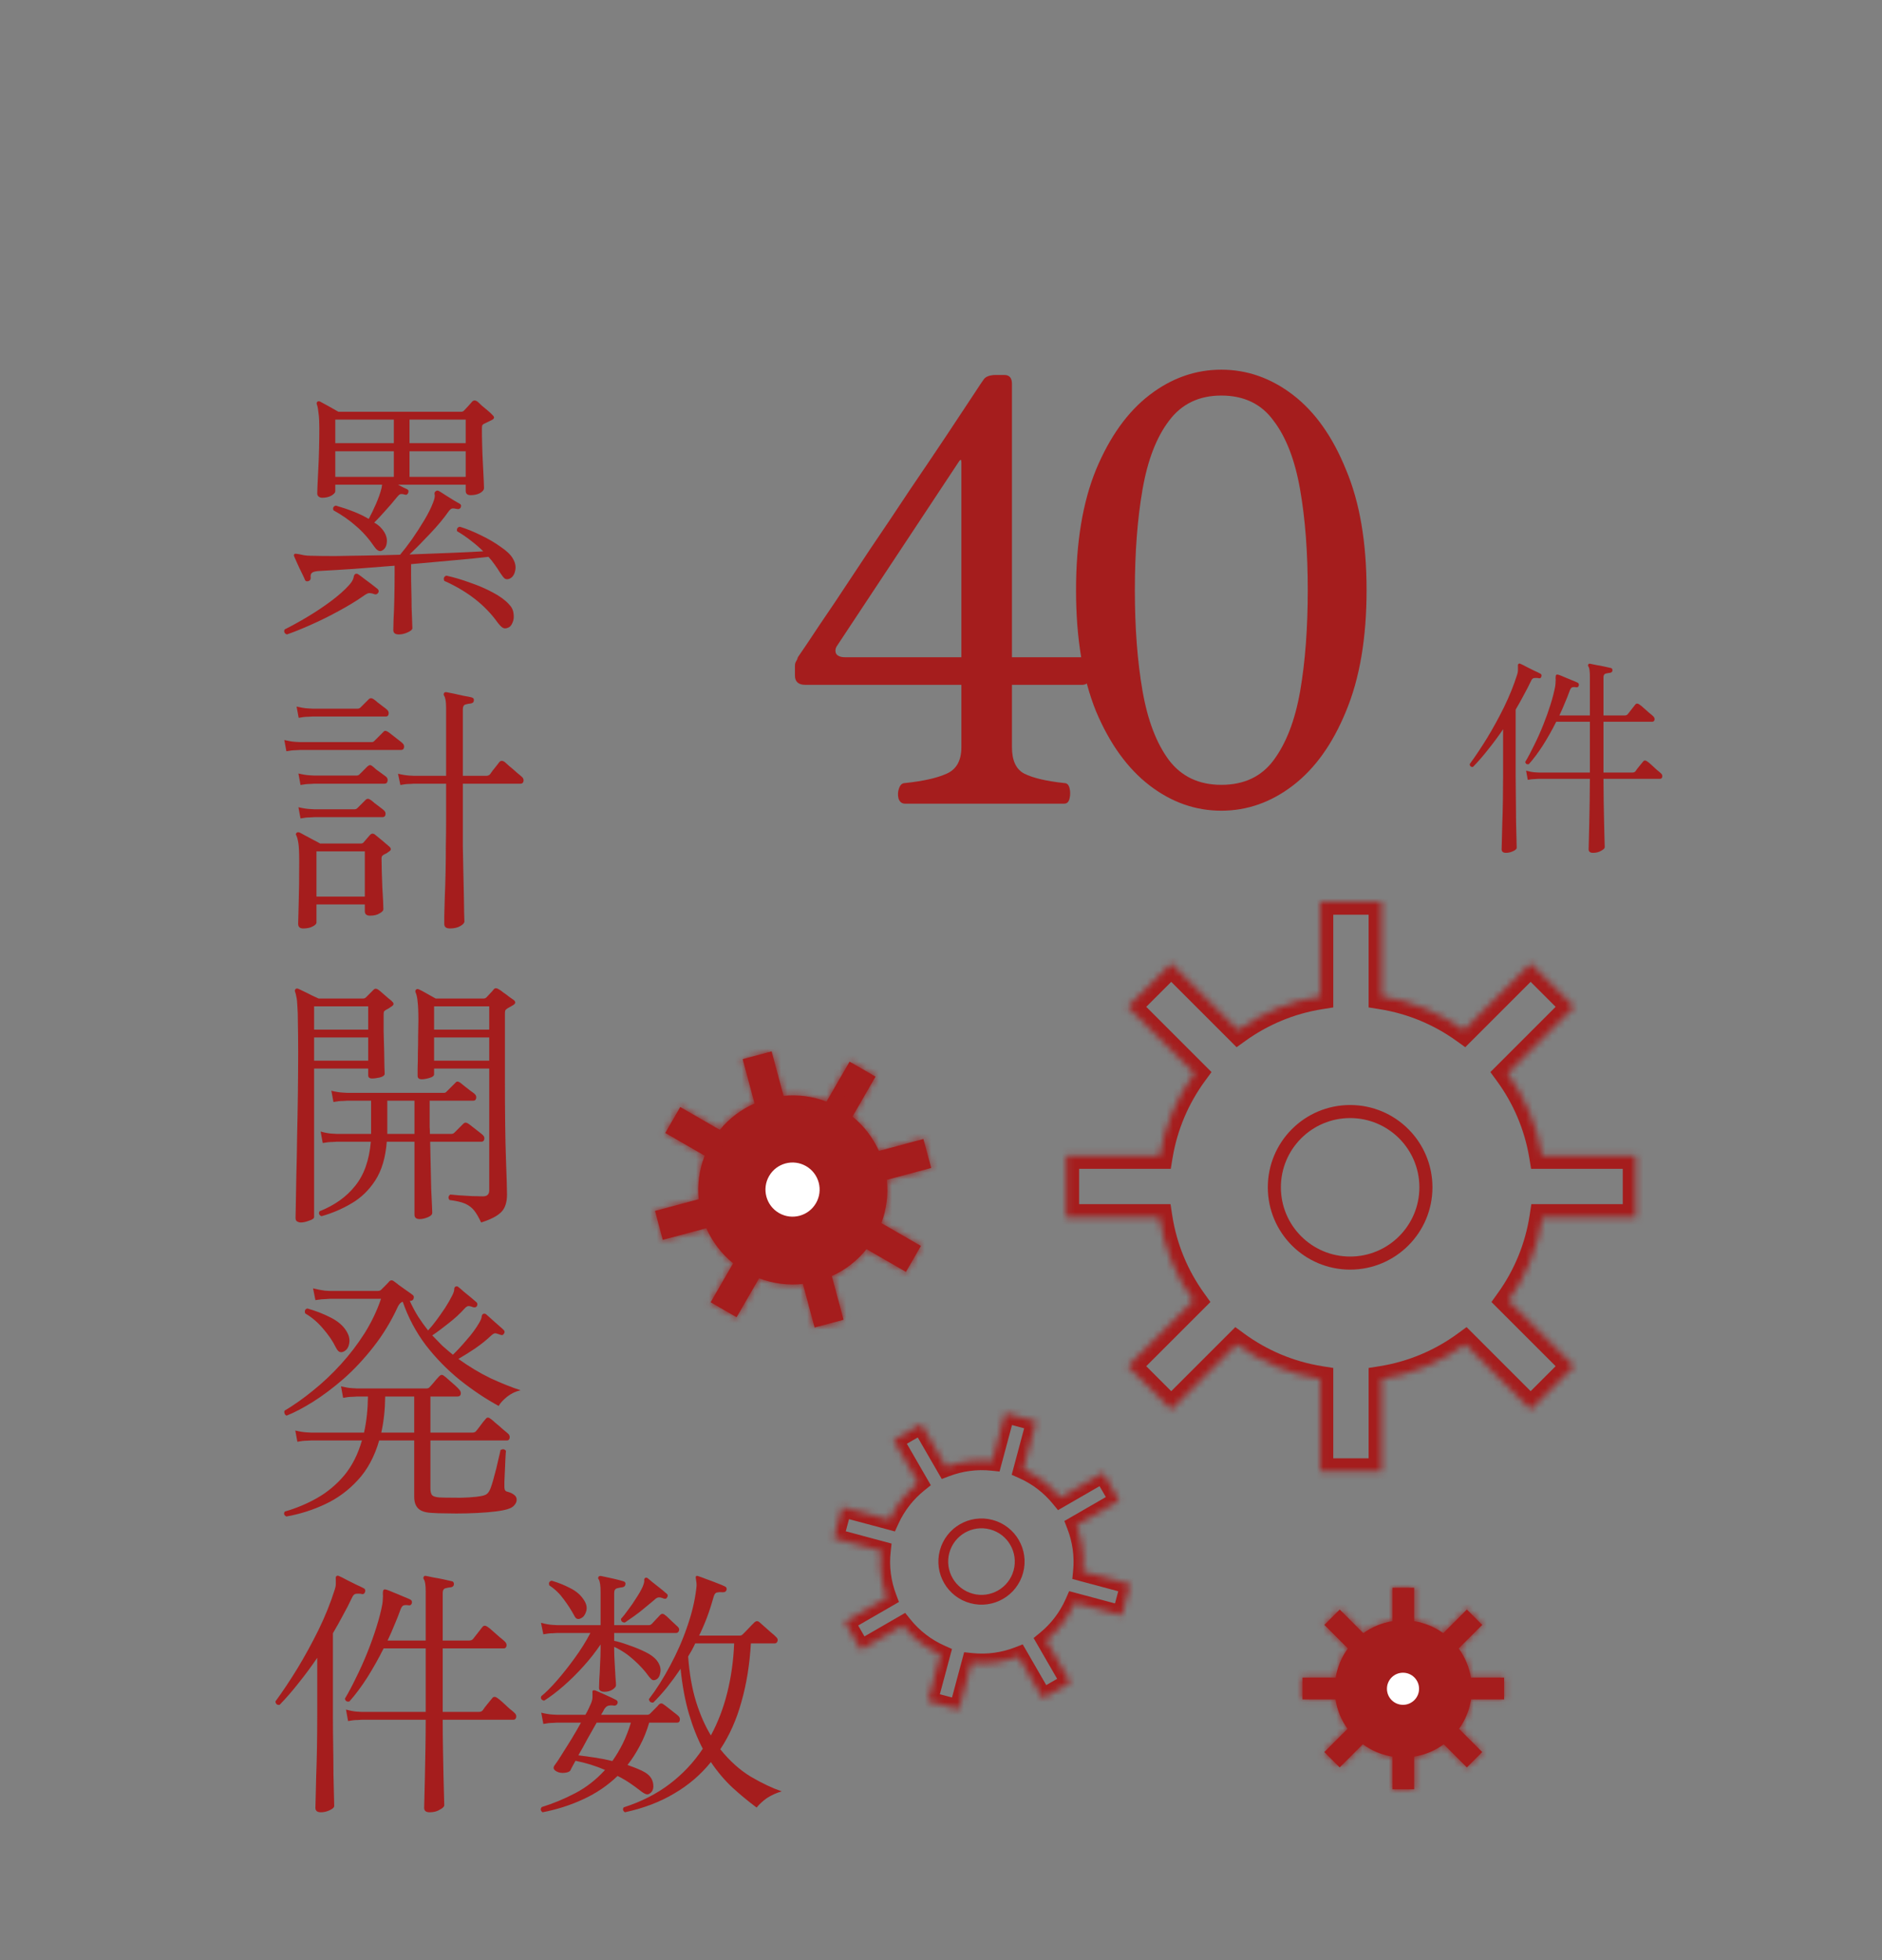 <svg width="288" height="300" viewBox="0 0 288 300" fill="none" xmlns="http://www.w3.org/2000/svg">
<rect x="0" y="0" width="288" height="300" fill="#808080" stroke="none"/>
<mask id="mask0_1118_2611" style="mask-type:alpha" maskUnits="userSpaceOnUse" x="0" y="0" width="288" height="300">
<rect width="288" height="300" transform="matrix(-1 0 0 1 288 0)" fill="#D9D9D9"/>
</mask>
<g mask="url(#mask0_1118_2611)">
<path d="M138.478 123C137.998 123 137.668 122.73 137.488 122.19C137.368 121.65 137.398 121.14 137.578 120.66C137.758 120.12 138.058 119.85 138.478 119.85C141.298 119.55 143.428 119.07 144.868 118.41C146.368 117.75 147.118 116.4 147.118 114.36V104.82H123.268C122.188 104.82 121.648 104.34 121.648 103.38V101.94C121.648 101.64 121.708 101.4 121.828 101.22C121.948 101.04 122.038 100.83 122.098 100.59C122.098 100.59 122.608 99.84 123.628 98.34C124.648 96.78 125.998 94.77 127.678 92.31C129.358 89.79 131.188 87.03 133.168 84.03C135.208 81.03 137.218 78.03 139.198 75.03C141.238 72.03 143.098 69.27 144.778 66.75C146.458 64.23 147.808 62.19 148.828 60.63C149.848 59.07 150.388 58.26 150.448 58.2C150.748 57.66 151.408 57.39 152.428 57.39H153.688C154.468 57.39 154.858 57.84 154.858 58.74V100.59H165.748C166.408 100.59 166.828 100.95 167.008 101.67C167.188 102.33 167.158 103.02 166.918 103.74C166.678 104.46 166.228 104.82 165.568 104.82H154.858V114.36C154.858 116.4 155.488 117.75 156.748 118.41C158.068 119.07 160.108 119.55 162.868 119.85C163.288 119.85 163.558 120.12 163.678 120.66C163.798 121.14 163.798 121.65 163.678 122.19C163.558 122.73 163.288 123 162.868 123H138.478ZM129.298 100.59H147.118V70.8C147.118 70.32 146.998 70.26 146.758 70.62L128.128 98.79C127.828 99.21 127.768 99.63 127.948 100.05C128.188 100.41 128.638 100.59 129.298 100.59ZM186.895 124.08C182.935 124.08 179.275 122.79 175.915 120.21C172.555 117.63 169.825 113.85 167.725 108.87C165.685 103.83 164.665 97.65 164.665 90.33C164.665 83.01 165.685 76.86 167.725 71.88C169.825 66.84 172.555 63.03 175.915 60.45C179.275 57.87 182.935 56.58 186.895 56.58C190.855 56.58 194.515 57.87 197.875 60.45C201.235 63.03 203.935 66.84 205.975 71.88C208.075 76.86 209.125 83.01 209.125 90.33C209.125 97.65 208.075 103.83 205.975 108.87C203.935 113.85 201.235 117.63 197.875 120.21C194.515 122.79 190.855 124.08 186.895 124.08ZM186.895 120.12C190.375 120.12 193.045 118.86 194.905 116.34C196.825 113.76 198.175 110.25 198.955 105.81C199.735 101.31 200.125 96.15 200.125 90.33C200.125 84.51 199.735 79.38 198.955 74.94C198.175 70.44 196.825 66.93 194.905 64.41C193.045 61.83 190.375 60.54 186.895 60.54C183.475 60.54 180.805 61.83 178.885 64.41C176.965 66.93 175.615 70.44 174.835 74.94C174.055 79.44 173.665 84.57 173.665 90.33C173.665 96.09 174.055 101.22 174.835 105.72C175.615 110.22 176.965 113.76 178.885 116.34C180.805 118.86 183.475 120.12 186.895 120.12Z" fill="#A51D1D"/>
<path d="M58.547 84.223C58.147 84.49 57.734 84.317 57.307 83.703C56.427 82.423 55.48 81.356 54.467 80.503C53.48 79.623 52.334 78.823 51.027 78.103C50.894 77.73 51.014 77.49 51.387 77.383C52.321 77.65 53.227 77.957 54.107 78.303C54.987 78.65 55.761 79.023 56.427 79.423C56.8 78.73 57.174 77.957 57.547 77.103C57.92 76.25 58.2 75.45 58.387 74.703C58.414 74.597 58.427 74.503 58.427 74.423C58.454 74.343 58.467 74.263 58.467 74.183H51.307V75.183C51.307 75.397 51.107 75.623 50.707 75.863C50.307 76.076 49.84 76.183 49.307 76.183C49.12 76.183 48.947 76.13 48.787 76.023C48.627 75.89 48.547 75.73 48.547 75.543C48.547 75.383 48.56 74.97 48.587 74.303C48.614 73.636 48.654 72.81 48.707 71.823C48.761 70.837 48.8 69.796 48.827 68.703C48.854 67.583 48.867 66.503 48.867 65.463C48.867 64.53 48.827 63.797 48.747 63.263C48.694 62.703 48.614 62.263 48.507 61.943C48.427 61.757 48.441 61.61 48.547 61.503C48.654 61.397 48.8 61.383 48.987 61.463C49.254 61.596 49.694 61.837 50.307 62.183C50.92 62.53 51.414 62.81 51.787 63.023H70.547C70.734 63.023 70.88 62.97 70.987 62.863C71.201 62.65 71.4 62.437 71.587 62.223C71.8 61.983 72.014 61.743 72.227 61.503C72.441 61.236 72.721 61.223 73.067 61.463C73.201 61.57 73.414 61.77 73.707 62.063C74.027 62.33 74.347 62.596 74.667 62.863C74.987 63.13 75.214 63.343 75.347 63.503C75.721 63.823 75.68 64.09 75.227 64.303L74.067 64.863C73.96 64.916 73.88 64.983 73.827 65.063C73.774 65.143 73.747 65.317 73.747 65.583C73.747 66.33 73.76 67.21 73.787 68.223C73.814 69.21 73.854 70.183 73.907 71.143C73.96 72.076 74.001 72.876 74.027 73.543C74.054 74.21 74.067 74.597 74.067 74.703C74.067 74.97 73.867 75.223 73.467 75.463C73.067 75.677 72.587 75.783 72.027 75.783C71.52 75.783 71.267 75.57 71.267 75.143V74.183H60.907C61.174 74.317 61.427 74.45 61.667 74.583C61.907 74.69 62.107 74.783 62.267 74.863C62.507 74.97 62.574 75.156 62.467 75.423C62.361 75.69 62.187 75.783 61.947 75.703C61.6 75.597 61.347 75.583 61.187 75.663C61.054 75.743 60.88 75.916 60.667 76.183C60.16 76.823 59.6 77.477 58.987 78.143C58.401 78.81 57.827 79.423 57.267 79.983C57.641 80.197 57.947 80.423 58.187 80.663C58.427 80.903 58.614 81.13 58.747 81.343C59.12 81.93 59.267 82.503 59.187 83.063C59.134 83.597 58.92 83.983 58.547 84.223ZM61.027 97.103C60.467 97.103 60.187 96.876 60.187 96.423C60.187 96.263 60.2 95.716 60.227 94.783C60.281 93.876 60.321 92.783 60.347 91.503C60.374 90.223 60.387 88.97 60.387 87.743V86.583C58.281 86.743 56.227 86.903 54.227 87.063C52.254 87.197 50.494 87.303 48.947 87.383C48.334 87.41 47.934 87.503 47.747 87.663C47.56 87.796 47.494 88.063 47.547 88.463C47.547 88.703 47.427 88.863 47.187 88.943C46.92 89.023 46.747 88.957 46.667 88.743C46.56 88.477 46.387 88.103 46.147 87.623C45.907 87.143 45.681 86.663 45.467 86.183C45.254 85.703 45.107 85.37 45.027 85.183C44.947 85.023 44.961 84.89 45.067 84.783C45.147 84.73 45.387 84.743 45.787 84.823C46.001 84.876 46.254 84.93 46.547 84.983C46.867 85.037 47.254 85.063 47.707 85.063C48.694 85.09 49.894 85.103 51.307 85.103C52.747 85.076 54.321 85.05 56.027 85.023C57.734 84.996 59.467 84.957 61.227 84.903C61.787 84.237 62.401 83.436 63.067 82.503C63.734 81.543 64.361 80.57 64.947 79.583C65.534 78.597 65.974 77.716 66.267 76.943C66.507 76.33 66.587 75.903 66.507 75.663C66.454 75.423 66.534 75.25 66.747 75.143C66.854 75.063 66.987 75.063 67.147 75.143C67.387 75.276 67.707 75.477 68.107 75.743C68.534 76.01 68.96 76.276 69.387 76.543C69.814 76.783 70.134 76.97 70.347 77.103C70.561 77.21 70.614 77.397 70.507 77.663C70.4 77.876 70.214 77.957 69.947 77.903C69.627 77.823 69.374 77.796 69.187 77.823C69.027 77.85 68.841 78.01 68.627 78.303C67.88 79.37 66.947 80.49 65.827 81.663C64.734 82.837 63.681 83.903 62.667 84.863C64.854 84.783 66.934 84.703 68.907 84.623C70.907 84.543 72.587 84.463 73.947 84.383C73.387 83.823 72.774 83.29 72.107 82.783C71.441 82.25 70.721 81.757 69.947 81.303C69.867 80.903 70.014 80.677 70.387 80.623C71.427 80.943 72.507 81.383 73.627 81.943C74.747 82.477 75.747 83.063 76.627 83.703C77.534 84.317 78.147 84.903 78.467 85.463C78.867 86.13 78.987 86.77 78.827 87.383C78.694 87.996 78.4 88.397 77.947 88.583C77.68 88.69 77.441 88.677 77.227 88.543C77.04 88.383 76.8 88.076 76.507 87.623C76.267 87.223 76.001 86.823 75.707 86.423C75.414 85.996 75.094 85.597 74.747 85.223C73.387 85.383 71.654 85.556 69.547 85.743C67.467 85.93 65.254 86.13 62.907 86.343V87.783C62.907 88.556 62.92 89.397 62.947 90.303C62.974 91.21 62.987 92.09 62.987 92.943C63.014 93.77 63.041 94.477 63.067 95.063C63.094 95.65 63.107 96.01 63.107 96.143C63.107 96.356 62.867 96.57 62.387 96.783C61.934 96.996 61.48 97.103 61.027 97.103ZM51.307 72.983H60.267V69.063H51.307V72.983ZM62.667 72.983H71.267V69.063H62.667V72.983ZM51.307 67.823H60.267V64.223H51.307V67.823ZM62.667 67.823H71.267V64.223H62.667V67.823ZM43.907 97.103C43.534 96.97 43.414 96.716 43.547 96.343C44.614 95.81 45.774 95.17 47.027 94.423C48.281 93.677 49.48 92.876 50.627 92.023C51.774 91.17 52.707 90.343 53.427 89.543C53.827 89.09 54.054 88.703 54.107 88.383C54.16 88.063 54.267 87.876 54.427 87.823C54.587 87.796 54.721 87.823 54.827 87.903C55.067 88.063 55.374 88.29 55.747 88.583C56.12 88.85 56.494 89.13 56.867 89.423C57.24 89.716 57.547 89.957 57.787 90.143C57.974 90.33 58.001 90.53 57.867 90.743C57.707 90.957 57.52 91.023 57.307 90.943C56.934 90.81 56.641 90.757 56.427 90.783C56.24 90.81 55.947 90.97 55.547 91.263C54.427 92.037 53.174 92.796 51.787 93.543C50.427 94.29 49.054 94.97 47.667 95.583C46.307 96.197 45.054 96.703 43.907 97.103ZM77.667 96.103C77.374 96.21 77.121 96.197 76.907 96.063C76.694 95.93 76.427 95.65 76.107 95.223C74.214 92.583 71.507 90.477 67.987 88.903C67.827 88.503 67.934 88.237 68.307 88.103C69.507 88.37 70.721 88.73 71.947 89.183C73.201 89.61 74.347 90.103 75.387 90.663C76.454 91.223 77.281 91.823 77.867 92.463C78.294 92.89 78.534 93.37 78.587 93.903C78.667 94.436 78.614 94.903 78.427 95.303C78.267 95.73 78.014 95.996 77.667 96.103ZM46.387 142.103C45.88 142.103 45.627 141.863 45.627 141.383C45.627 141.036 45.654 139.996 45.707 138.263C45.761 136.53 45.787 134.41 45.787 131.903C45.787 130.543 45.747 129.61 45.667 129.103C45.587 128.57 45.48 128.156 45.347 127.863C45.24 127.73 45.254 127.596 45.387 127.463C45.494 127.356 45.654 127.343 45.867 127.423C46.054 127.53 46.347 127.69 46.747 127.903C47.147 128.116 47.547 128.33 47.947 128.543C48.374 128.756 48.721 128.943 48.987 129.103H55.227C55.387 129.103 55.52 129.05 55.627 128.943C55.761 128.783 55.92 128.596 56.107 128.383C56.294 128.17 56.467 127.97 56.627 127.783C56.867 127.543 57.12 127.53 57.387 127.743C57.6 127.903 57.961 128.196 58.467 128.623C58.974 129.05 59.347 129.37 59.587 129.583C59.907 129.876 59.88 130.13 59.507 130.343C59.374 130.45 59.24 130.543 59.107 130.623C58.974 130.676 58.84 130.743 58.707 130.823C58.547 130.93 58.454 131.023 58.427 131.103C58.401 131.156 58.387 131.263 58.387 131.423C58.387 132.01 58.401 132.703 58.427 133.503C58.454 134.276 58.48 135.05 58.507 135.823C58.56 136.596 58.6 137.29 58.627 137.903C58.654 138.49 58.667 138.916 58.667 139.183C58.667 139.37 58.48 139.57 58.107 139.783C57.734 140.023 57.24 140.143 56.627 140.143C56.094 140.143 55.827 139.916 55.827 139.463V138.423H48.427V141.183C48.427 141.396 48.24 141.596 47.867 141.783C47.494 141.996 47.001 142.103 46.387 142.103ZM68.867 142.103C68.281 142.103 67.987 141.876 67.987 141.423C67.987 141.316 67.987 140.89 67.987 140.143C68.014 139.396 68.04 138.436 68.067 137.263C68.121 136.09 68.16 134.823 68.187 133.463C68.214 132.103 68.227 130.756 68.227 129.423C68.254 128.063 68.267 126.836 68.267 125.743V119.943H63.387C63.387 119.943 63.16 119.956 62.707 119.983C62.281 119.983 61.8 120.036 61.267 120.143L60.907 118.423C61.574 118.583 62.147 118.676 62.627 118.703C63.134 118.73 63.387 118.743 63.387 118.743H68.267V108.343C68.267 107.383 68.16 106.756 67.947 106.463C67.867 106.33 67.88 106.183 67.987 106.023C68.067 105.943 68.187 105.916 68.347 105.943C68.667 105.996 69.067 106.076 69.547 106.183C70.027 106.29 70.507 106.396 70.987 106.503C71.494 106.583 71.894 106.663 72.187 106.743C72.454 106.823 72.561 106.983 72.507 107.223C72.507 107.463 72.361 107.61 72.067 107.663C71.8 107.69 71.52 107.743 71.227 107.823C70.96 107.903 70.827 108.143 70.827 108.543V118.743H74.387C74.654 118.743 74.854 118.663 74.987 118.503C75.067 118.396 75.201 118.21 75.387 117.943C75.6 117.676 75.814 117.41 76.027 117.143C76.24 116.876 76.374 116.703 76.427 116.623C76.614 116.41 76.867 116.396 77.187 116.583C77.32 116.69 77.574 116.916 77.947 117.263C78.347 117.583 78.734 117.916 79.107 118.263C79.507 118.583 79.76 118.796 79.867 118.903C80.081 119.09 80.16 119.316 80.107 119.583C80.054 119.823 79.907 119.943 79.667 119.943H70.827V125.743C70.827 126.916 70.827 128.17 70.827 129.503C70.854 130.836 70.88 132.17 70.907 133.503C70.934 134.81 70.96 136.01 70.987 137.103C71.014 138.196 71.027 139.09 71.027 139.783C71.054 140.503 71.067 140.916 71.067 141.023C71.067 141.263 70.854 141.503 70.427 141.743C70.001 141.983 69.481 142.103 68.867 142.103ZM48.427 137.223H55.827V130.303H48.427V137.223ZM43.827 114.983L43.507 113.263C44.174 113.423 44.747 113.516 45.227 113.543C45.707 113.57 45.947 113.583 45.947 113.583H56.867C57.027 113.583 57.16 113.53 57.267 113.423L58.627 112.063C58.761 111.903 58.88 111.836 58.987 111.863C59.094 111.863 59.227 111.916 59.387 112.023C59.52 112.103 59.734 112.263 60.027 112.503C60.347 112.743 60.654 112.983 60.947 113.223C61.267 113.463 61.48 113.636 61.587 113.743C61.8 113.93 61.88 114.156 61.827 114.423C61.774 114.663 61.627 114.783 61.387 114.783H45.947C45.947 114.783 45.721 114.796 45.267 114.823C44.84 114.823 44.361 114.876 43.827 114.983ZM45.707 109.863L45.387 108.143C46.054 108.303 46.627 108.396 47.107 108.423C47.587 108.45 47.827 108.463 47.827 108.463H54.747C54.907 108.463 55.054 108.396 55.187 108.263L56.427 107.023C56.641 106.81 56.894 106.81 57.187 107.023C57.321 107.103 57.52 107.263 57.787 107.503C58.081 107.716 58.361 107.93 58.627 108.143C58.92 108.356 59.12 108.516 59.227 108.623C59.441 108.81 59.52 109.036 59.467 109.303C59.414 109.543 59.281 109.663 59.067 109.663H47.827C47.827 109.663 47.6 109.676 47.147 109.703C46.721 109.703 46.24 109.756 45.707 109.863ZM45.987 120.143L45.667 118.383C46.334 118.543 46.907 118.636 47.387 118.663C47.867 118.69 48.107 118.703 48.107 118.703H54.547C54.734 118.703 54.88 118.65 54.987 118.543L56.227 117.303C56.387 117.17 56.52 117.103 56.627 117.103C56.734 117.103 56.854 117.156 56.987 117.263C57.12 117.37 57.321 117.543 57.587 117.783C57.88 117.996 58.174 118.21 58.467 118.423C58.761 118.636 58.961 118.783 59.067 118.863C59.281 119.05 59.361 119.276 59.307 119.543C59.254 119.81 59.107 119.943 58.867 119.943H48.147C48.147 119.943 47.92 119.956 47.467 119.983C47.041 119.983 46.547 120.036 45.987 120.143ZM45.987 125.263L45.667 123.543C46.334 123.703 46.907 123.796 47.387 123.823C47.867 123.85 48.107 123.863 48.107 123.863H54.267C54.427 123.863 54.574 123.796 54.707 123.663L55.947 122.423C56.16 122.21 56.414 122.21 56.707 122.423C56.84 122.503 57.041 122.663 57.307 122.903C57.6 123.116 57.88 123.33 58.147 123.543C58.441 123.756 58.641 123.916 58.747 124.023C58.961 124.21 59.041 124.436 58.987 124.703C58.934 124.943 58.787 125.063 58.547 125.063H48.147C48.147 125.063 47.92 125.076 47.467 125.103C47.041 125.103 46.547 125.156 45.987 125.263ZM73.627 187.103C73.281 186.356 72.934 185.756 72.587 185.303C72.24 184.85 71.774 184.49 71.187 184.223C70.627 183.983 69.827 183.796 68.787 183.663C68.547 183.343 68.587 183.063 68.907 182.823C69.147 182.85 69.574 182.89 70.187 182.943C70.827 182.97 71.494 183.01 72.187 183.063C72.88 183.09 73.454 183.103 73.907 183.103C74.547 183.103 74.867 182.796 74.867 182.183V163.543H66.427V164.423C66.427 164.663 66.187 164.85 65.707 164.983C65.254 165.116 64.867 165.183 64.547 165.183C64.121 165.183 63.907 165.01 63.907 164.663C63.907 164.53 63.907 164.143 63.907 163.503C63.934 162.863 63.947 162.103 63.947 161.223C63.974 160.316 63.987 159.423 63.987 158.543C64.014 157.636 64.027 156.863 64.027 156.223C64.027 154.89 63.987 153.916 63.907 153.303C63.854 152.69 63.747 152.21 63.587 151.863C63.534 151.703 63.56 151.57 63.667 151.463C63.774 151.356 63.92 151.343 64.107 151.423C64.4 151.556 64.8 151.77 65.307 152.063C65.841 152.356 66.294 152.61 66.667 152.823H74.027C74.187 152.823 74.334 152.756 74.467 152.623C74.627 152.463 74.814 152.263 75.027 152.023C75.267 151.783 75.454 151.57 75.587 151.383C75.774 151.196 76.027 151.21 76.347 151.423C76.507 151.503 76.734 151.663 77.027 151.903C77.347 152.116 77.654 152.343 77.947 152.583C78.267 152.796 78.494 152.956 78.627 153.063C78.947 153.33 78.921 153.583 78.547 153.823C78.414 153.903 78.254 153.996 78.067 154.103C77.907 154.183 77.747 154.276 77.587 154.383C77.427 154.49 77.334 154.596 77.307 154.703C77.281 154.81 77.267 154.97 77.267 155.183V165.023C77.267 170.41 77.32 174.543 77.427 177.423C77.534 180.303 77.587 182.103 77.587 182.823C77.587 184.05 77.281 184.956 76.667 185.543C76.081 186.13 75.067 186.65 73.627 187.103ZM46.027 187.103C45.84 187.103 45.654 187.05 45.467 186.943C45.307 186.863 45.227 186.676 45.227 186.383C45.227 186.25 45.24 185.596 45.267 184.423C45.294 183.276 45.321 181.783 45.347 179.943C45.401 178.103 45.441 176.09 45.467 173.903C45.52 171.69 45.56 169.476 45.587 167.263C45.614 165.023 45.627 162.943 45.627 161.023C45.627 159.21 45.614 157.743 45.587 156.623C45.587 155.503 45.56 154.623 45.507 153.983C45.48 153.343 45.427 152.863 45.347 152.543C45.294 152.223 45.227 151.97 45.147 151.783C45.094 151.623 45.12 151.49 45.227 151.383C45.334 151.276 45.48 151.263 45.667 151.343C45.854 151.423 46.134 151.556 46.507 151.743C46.907 151.93 47.307 152.13 47.707 152.343C48.134 152.53 48.48 152.69 48.747 152.823H55.587C55.747 152.823 55.894 152.756 56.027 152.623L57.187 151.463C57.374 151.276 57.6 151.276 57.867 151.463C58.001 151.543 58.214 151.716 58.507 151.983C58.827 152.25 59.134 152.516 59.427 152.783C59.747 153.023 59.961 153.21 60.067 153.343C60.307 153.583 60.267 153.81 59.947 154.023C59.787 154.13 59.627 154.236 59.467 154.343C59.307 154.423 59.16 154.503 59.027 154.583C58.867 154.69 58.774 154.783 58.747 154.863C58.721 154.943 58.707 155.09 58.707 155.303C58.707 156.023 58.707 156.876 58.707 157.863C58.734 158.85 58.761 159.823 58.787 160.783C58.814 161.743 58.827 162.556 58.827 163.223C58.854 163.89 58.867 164.263 58.867 164.343C58.867 164.583 58.627 164.77 58.147 164.903C57.667 165.01 57.267 165.063 56.947 165.063C56.547 165.063 56.347 164.903 56.347 164.583V163.543H48.067V186.263C48.067 186.476 47.814 186.663 47.307 186.823C46.827 187.01 46.401 187.103 46.027 187.103ZM64.227 186.583C63.694 186.583 63.427 186.356 63.427 185.903V174.743H59.187C59.001 177.17 58.414 179.143 57.427 180.663C56.467 182.156 55.254 183.33 53.787 184.183C52.347 185.036 50.814 185.69 49.187 186.143C48.814 185.956 48.721 185.703 48.907 185.383C51.2 184.476 53.014 183.183 54.347 181.503C55.707 179.823 56.507 177.57 56.747 174.743H51.547C51.547 174.743 51.321 174.756 50.867 174.783C50.441 174.783 49.947 174.836 49.387 174.943L49.067 173.183C49.734 173.37 50.307 173.476 50.787 173.503C51.267 173.53 51.507 173.543 51.507 173.543H56.787V168.463H53.147C53.147 168.463 52.92 168.476 52.467 168.503C52.041 168.503 51.56 168.556 51.027 168.663L50.707 166.943C51.374 167.103 51.947 167.196 52.427 167.223C52.907 167.25 53.147 167.263 53.147 167.263H67.907C68.094 167.263 68.227 167.21 68.307 167.103L69.667 165.743C69.8 165.583 69.921 165.516 70.027 165.543C70.134 165.543 70.267 165.596 70.427 165.703C70.561 165.81 70.774 165.983 71.067 166.223C71.387 166.463 71.694 166.703 71.987 166.943C72.307 167.156 72.52 167.316 72.627 167.423C72.841 167.61 72.921 167.836 72.867 168.103C72.814 168.343 72.667 168.463 72.427 168.463H65.747V171.383C65.747 171.703 65.747 172.05 65.747 172.423C65.774 172.77 65.787 173.143 65.787 173.543H69.107C69.267 173.543 69.414 173.476 69.547 173.343C69.68 173.21 69.907 172.983 70.227 172.663C70.574 172.316 70.8 172.09 70.907 171.983C71.121 171.77 71.374 171.77 71.667 171.983C71.8 172.063 72.014 172.223 72.307 172.463C72.627 172.703 72.934 172.943 73.227 173.183C73.547 173.423 73.76 173.596 73.867 173.703C74.081 173.89 74.16 174.116 74.107 174.383C74.054 174.623 73.907 174.743 73.667 174.743H65.827C65.854 175.943 65.88 177.183 65.907 178.463C65.934 179.716 65.96 180.89 65.987 181.983C66.04 183.05 66.081 183.916 66.107 184.583C66.134 185.25 66.147 185.596 66.147 185.623C66.147 185.89 65.921 186.116 65.467 186.303C65.014 186.49 64.6 186.583 64.227 186.583ZM66.427 162.343H74.867V158.783H66.427V162.343ZM66.427 157.583H74.867V154.023H66.427V157.583ZM48.067 162.343H56.347V158.783H48.067V162.343ZM48.067 157.583H56.347V154.023H48.067V157.583ZM59.267 173.543H63.427V168.463H59.267V173.543ZM43.827 232.103C43.454 231.916 43.374 231.663 43.587 231.343C45.347 230.836 47.001 230.143 48.547 229.263C50.094 228.383 51.467 227.236 52.667 225.823C53.867 224.383 54.774 222.596 55.387 220.463H47.627C47.627 220.463 47.401 220.476 46.947 220.503C46.52 220.503 46.041 220.556 45.507 220.663L45.187 218.943C45.854 219.103 46.427 219.196 46.907 219.223C47.387 219.25 47.627 219.263 47.627 219.263H55.707C56.081 217.61 56.281 215.77 56.307 213.743H54.627C54.627 213.743 54.401 213.756 53.947 213.783C53.52 213.783 53.041 213.836 52.507 213.943L52.187 212.183C52.854 212.343 53.427 212.436 53.907 212.463C54.387 212.49 54.627 212.503 54.627 212.503H65.267C65.454 212.503 65.6 212.45 65.707 212.343C65.787 212.263 65.934 212.103 66.147 211.863C66.361 211.596 66.574 211.343 66.787 211.103C67.001 210.863 67.147 210.703 67.227 210.623C67.467 210.383 67.707 210.37 67.947 210.583C68.107 210.69 68.347 210.89 68.667 211.183C68.987 211.45 69.307 211.73 69.627 212.023C69.947 212.316 70.16 212.53 70.267 212.663C70.481 212.903 70.561 213.143 70.507 213.383C70.454 213.623 70.281 213.743 69.987 213.743H65.867V219.263H72.307C72.547 219.263 72.734 219.183 72.867 219.023C72.947 218.916 73.094 218.73 73.307 218.463C73.52 218.196 73.721 217.93 73.907 217.663C74.121 217.396 74.267 217.223 74.347 217.143C74.534 216.903 74.774 216.903 75.067 217.143C75.201 217.223 75.454 217.436 75.827 217.783C76.227 218.103 76.614 218.436 76.987 218.783C77.387 219.103 77.641 219.316 77.747 219.423C77.96 219.61 78.04 219.836 77.987 220.103C77.934 220.343 77.8 220.463 77.587 220.463H65.867V227.823C65.867 228.276 65.947 228.61 66.107 228.823C66.267 229.01 66.627 229.13 67.187 229.183C67.667 229.21 68.334 229.223 69.187 229.223C70.04 229.25 70.894 229.236 71.747 229.183C72.6 229.13 73.281 229.05 73.787 228.943C74.16 228.863 74.427 228.743 74.587 228.583C74.774 228.396 74.934 228.13 75.067 227.783C75.174 227.516 75.307 227.103 75.467 226.543C75.627 225.983 75.787 225.383 75.947 224.743C76.107 224.103 76.24 223.53 76.347 223.023C76.481 222.49 76.561 222.13 76.587 221.943C76.934 221.73 77.214 221.77 77.427 222.063C77.4 222.25 77.374 222.623 77.347 223.183C77.32 223.743 77.294 224.356 77.267 225.023C77.24 225.663 77.214 226.236 77.187 226.743C77.187 227.25 77.187 227.543 77.187 227.623C77.187 228.023 77.334 228.25 77.627 228.303C78.054 228.41 78.4 228.57 78.667 228.783C78.934 228.97 79.067 229.223 79.067 229.543C79.067 229.863 78.921 230.17 78.627 230.463C78.361 230.756 77.827 230.983 77.027 231.143C76.361 231.276 75.534 231.383 74.547 231.463C73.561 231.543 72.52 231.596 71.427 231.623C70.361 231.65 69.334 231.65 68.347 231.623C67.387 231.623 66.587 231.596 65.947 231.543C65.04 231.49 64.387 231.263 63.987 230.863C63.587 230.463 63.387 229.876 63.387 229.103V220.463H58.027C57.307 222.943 56.214 224.97 54.747 226.543C53.307 228.116 51.641 229.343 49.747 230.223C47.88 231.103 45.907 231.73 43.827 232.103ZM43.867 216.663C43.707 216.61 43.6 216.503 43.547 216.343C43.494 216.183 43.494 216.036 43.547 215.903C44.987 215.05 46.441 214.023 47.907 212.823C49.401 211.623 50.814 210.29 52.147 208.823C53.507 207.33 54.721 205.743 55.787 204.063C56.854 202.356 57.694 200.596 58.307 198.783H50.467C50.467 198.783 50.267 198.796 49.867 198.823C49.494 198.823 48.961 198.876 48.267 198.983L47.907 197.183C48.681 197.37 49.294 197.49 49.747 197.543C50.227 197.57 50.467 197.583 50.467 197.583H57.827C58.067 197.583 58.254 197.503 58.387 197.343C58.547 197.183 58.747 196.983 58.987 196.743C59.254 196.476 59.454 196.263 59.587 196.103C59.774 195.916 59.987 195.903 60.227 196.063C60.387 196.17 60.667 196.383 61.067 196.703C61.494 196.996 61.907 197.29 62.307 197.583C62.734 197.876 63.027 198.09 63.187 198.223C63.347 198.356 63.374 198.556 63.267 198.823C63.187 199.01 63.001 199.103 62.707 199.103C63.081 199.93 63.507 200.73 63.987 201.503C64.467 202.25 64.974 202.956 65.507 203.623C65.907 203.196 66.334 202.676 66.787 202.063C67.24 201.45 67.68 200.823 68.107 200.183C68.534 199.516 68.88 198.916 69.147 198.383C69.387 197.93 69.507 197.583 69.507 197.343C69.507 197.103 69.587 196.956 69.747 196.903C69.907 196.85 70.04 196.876 70.147 196.983C70.361 197.143 70.641 197.383 70.987 197.703C71.361 197.996 71.721 198.29 72.067 198.583C72.414 198.876 72.694 199.116 72.907 199.303C73.067 199.436 73.094 199.636 72.987 199.903C72.854 200.09 72.654 200.143 72.387 200.063C72.04 199.93 71.787 199.876 71.627 199.903C71.467 199.93 71.281 200.063 71.067 200.303C70.4 201.05 69.587 201.796 68.627 202.543C67.694 203.29 66.867 203.903 66.147 204.383C66.654 204.916 67.16 205.436 67.667 205.943C68.201 206.423 68.747 206.89 69.307 207.343C69.921 206.756 70.614 206.01 71.387 205.103C72.187 204.196 72.827 203.33 73.307 202.503C73.574 202.05 73.707 201.716 73.707 201.503C73.734 201.263 73.841 201.116 74.027 201.063C74.16 201.036 74.294 201.076 74.427 201.183C74.614 201.343 74.88 201.583 75.227 201.903C75.574 202.196 75.921 202.503 76.267 202.823C76.614 203.116 76.88 203.356 77.067 203.543C77.254 203.73 77.267 203.93 77.107 204.143C76.974 204.356 76.774 204.396 76.507 204.263C76.16 204.13 75.907 204.063 75.747 204.063C75.614 204.063 75.414 204.183 75.147 204.423C74.481 205.063 73.667 205.716 72.707 206.383C71.747 207.023 70.894 207.556 70.147 207.983C71.774 209.156 73.414 210.143 75.067 210.943C76.747 211.716 78.281 212.33 79.667 212.783C78.921 212.943 78.227 213.276 77.587 213.783C76.974 214.29 76.547 214.756 76.307 215.183C74.307 214.09 72.334 212.77 70.387 211.223C68.441 209.65 66.694 207.863 65.147 205.863C63.627 203.836 62.454 201.623 61.627 199.223C61.334 199.33 61.094 199.57 60.907 199.943C59.867 202.21 58.614 204.276 57.147 206.143C55.707 207.983 54.187 209.61 52.587 211.023C50.987 212.41 49.427 213.583 47.907 214.543C46.414 215.476 45.067 216.183 43.867 216.663ZM58.347 219.263H63.387V213.743H58.947C58.92 215.77 58.721 217.61 58.347 219.263ZM52.587 206.863C52.347 206.97 52.134 206.983 51.947 206.903C51.761 206.823 51.56 206.57 51.347 206.143C50.92 205.263 50.294 204.343 49.467 203.383C48.641 202.396 47.721 201.61 46.707 201.023C46.574 200.623 46.681 200.37 47.027 200.263C48.281 200.61 49.48 201.076 50.627 201.663C51.774 202.25 52.587 202.97 53.067 203.823C53.441 204.463 53.56 205.076 53.427 205.663C53.321 206.25 53.041 206.65 52.587 206.863Z" fill="#A51D1D"/>
<path d="M243.778 130.527C243.33 130.527 243.106 130.346 243.106 129.983C243.106 129.898 243.117 129.492 243.138 128.767C243.16 128.063 243.181 127.167 243.202 126.079C243.224 124.991 243.245 123.85 243.266 122.655C243.288 121.439 243.298 120.287 243.298 119.199H235.49C235.49 119.199 235.309 119.21 234.946 119.231C234.605 119.231 234.221 119.274 233.794 119.359L233.538 117.951C234.072 118.1 234.53 118.186 234.914 118.207C235.298 118.228 235.49 118.239 235.49 118.239H243.298V110.463H238.146C237.528 111.7 236.856 112.895 236.13 114.047C235.405 115.178 234.68 116.148 233.954 116.959C233.634 117.023 233.453 116.906 233.41 116.607C233.858 115.86 234.317 114.996 234.786 114.015C235.277 113.034 235.736 112.01 236.162 110.943C236.589 109.876 236.962 108.831 237.282 107.807C237.602 106.783 237.837 105.866 237.986 105.055C238.029 104.778 238.05 104.532 238.05 104.319C238.072 104.106 238.072 103.935 238.05 103.807C238.05 103.508 238.082 103.338 238.146 103.295C238.21 103.231 238.306 103.22 238.434 103.263C238.456 103.263 238.466 103.263 238.466 103.263C238.68 103.327 238.978 103.444 239.362 103.615C239.746 103.764 240.13 103.924 240.514 104.095C240.898 104.244 241.197 104.372 241.41 104.479C241.581 104.564 241.645 104.714 241.602 104.927C241.538 105.14 241.4 105.226 241.186 105.183C240.909 105.14 240.696 105.151 240.546 105.215C240.418 105.279 240.301 105.46 240.194 105.759C239.981 106.356 239.736 106.975 239.458 107.615C239.202 108.255 238.925 108.884 238.626 109.503H243.298V103.519C243.298 102.73 243.224 102.228 243.074 102.015C242.989 101.887 242.989 101.77 243.074 101.663C243.117 101.578 243.224 101.556 243.394 101.599C243.629 101.642 243.938 101.706 244.322 101.791C244.728 101.855 245.122 101.93 245.506 102.015C245.912 102.1 246.242 102.175 246.498 102.239C246.669 102.26 246.754 102.388 246.754 102.623C246.733 102.815 246.616 102.932 246.402 102.975C246.168 102.996 245.933 103.039 245.698 103.103C245.485 103.167 245.378 103.359 245.378 103.679V109.503H248.61C248.824 109.503 248.984 109.439 249.09 109.311C249.218 109.14 249.41 108.895 249.666 108.575C249.944 108.234 250.136 107.988 250.242 107.839C250.392 107.647 250.594 107.636 250.85 107.807C251.021 107.914 251.245 108.095 251.522 108.351C251.8 108.586 252.077 108.831 252.354 109.087C252.653 109.322 252.866 109.503 252.994 109.631C253.165 109.802 253.229 109.983 253.186 110.175C253.144 110.367 253.026 110.463 252.834 110.463H245.378V118.239H249.794C250.008 118.239 250.168 118.175 250.274 118.047C250.381 117.876 250.573 117.62 250.85 117.279C251.128 116.938 251.32 116.703 251.426 116.575C251.576 116.362 251.778 116.34 252.034 116.511C252.205 116.618 252.429 116.799 252.706 117.055C252.984 117.311 253.261 117.567 253.538 117.823C253.837 118.058 254.05 118.239 254.178 118.367C254.349 118.516 254.413 118.698 254.37 118.911C254.328 119.103 254.21 119.199 254.018 119.199H245.378C245.378 120.33 245.389 121.492 245.41 122.687C245.432 123.86 245.453 124.959 245.474 125.983C245.496 127.007 245.517 127.85 245.538 128.511C245.56 129.172 245.57 129.556 245.57 129.663C245.57 129.834 245.389 130.015 245.026 130.207C244.685 130.42 244.269 130.527 243.778 130.527ZM230.466 130.527C230.018 130.527 229.794 130.346 229.794 129.983C229.794 129.876 229.805 129.471 229.826 128.767C229.848 128.084 229.869 127.199 229.89 126.111C229.933 125.023 229.965 123.839 229.986 122.559C230.008 121.258 230.018 119.956 230.018 118.655V111.615C229.293 112.682 228.536 113.706 227.746 114.687C226.978 115.668 226.2 116.564 225.41 117.375C225.112 117.418 224.941 117.279 224.898 116.959C225.773 115.764 226.669 114.42 227.586 112.927C228.504 111.412 229.368 109.834 230.178 108.191C230.989 106.527 231.65 104.884 232.162 103.263C232.248 103.007 232.29 102.783 232.29 102.591C232.29 102.378 232.29 102.196 232.29 102.047C232.269 101.812 232.29 101.674 232.354 101.631C232.44 101.546 232.546 101.535 232.674 101.599C232.93 101.706 233.25 101.866 233.634 102.079C234.018 102.271 234.402 102.463 234.786 102.655C235.17 102.826 235.48 102.975 235.714 103.103C235.885 103.188 235.938 103.338 235.874 103.551C235.81 103.764 235.672 103.85 235.458 103.807C235.437 103.807 235.405 103.796 235.362 103.775C235.149 103.754 234.946 103.754 234.754 103.775C234.562 103.796 234.402 103.956 234.274 104.255C233.933 104.98 233.56 105.706 233.154 106.431C232.77 107.156 232.365 107.882 231.938 108.607V118.687C231.938 119.839 231.949 121.044 231.97 122.303C231.992 123.54 232.002 124.703 232.002 125.791C232.024 126.879 232.045 127.775 232.066 128.479C232.088 129.204 232.098 129.631 232.098 129.759C232.098 129.93 231.917 130.1 231.554 130.271C231.192 130.442 230.829 130.527 230.466 130.527Z" fill="#A51D1D"/>
<mask id="path-5-inside-1_1118_2611" fill="white">
<path fill-rule="evenodd" clip-rule="evenodd" d="M202.029 138H211.436V152.481C216.075 153.22 220.357 155.035 224.015 157.662L234.234 147.444L240.885 154.095L230.696 164.285C233.37 167.942 235.227 172.234 235.998 176.893H250.328V186.3L236.056 186.3C235.336 191.009 233.508 195.353 230.848 199.06L240.886 209.098L234.235 215.75L224.226 205.74C220.521 208.45 216.165 210.321 211.436 211.074V225.193H202.029V211.074C197.3 210.321 192.944 208.451 189.239 205.742L179.231 215.75L172.579 209.099L182.616 199.062C179.955 195.355 178.127 191.01 177.406 186.3L163.137 186.3V176.893H177.464C178.236 172.234 180.094 167.941 182.768 164.283L172.58 154.095L179.231 147.443L189.449 157.661C193.108 155.034 197.389 153.22 202.029 152.481V138Z"/>
</mask>
<path d="M211.436 138H213.436V136H211.436V138ZM202.029 138V136H200.029V138H202.029ZM211.436 152.481H209.436V154.188L211.121 154.456L211.436 152.481ZM224.015 157.662L222.849 159.287L224.229 160.278L225.43 159.077L224.015 157.662ZM234.234 147.444L235.648 146.03L234.234 144.615L232.82 146.03L234.234 147.444ZM240.885 154.095L242.3 155.509L243.714 154.095L242.3 152.681L240.885 154.095ZM230.696 164.285L229.281 162.871L228.07 164.083L229.081 165.466L230.696 164.285ZM235.998 176.893L234.025 177.22L234.302 178.893H235.998V176.893ZM250.328 176.893H252.328V174.893H250.328V176.893ZM250.328 186.3L250.328 188.3L252.328 188.3V186.3H250.328ZM236.056 186.3L236.056 184.3L234.339 184.3L234.079 185.997L236.056 186.3ZM230.848 199.06L229.223 197.893L228.233 199.273L229.434 200.474L230.848 199.06ZM240.886 209.098L242.3 210.512L243.715 209.098L242.3 207.684L240.886 209.098ZM234.235 215.75L232.82 217.164L234.235 218.578L235.649 217.164L234.235 215.75ZM224.226 205.74L225.64 204.326L224.428 203.115L223.045 204.126L224.226 205.74ZM211.436 211.074L211.121 209.099L209.436 209.367V211.074H211.436ZM211.436 225.193V227.193H213.436V225.193H211.436ZM202.029 225.193H200.029V227.193H202.029V225.193ZM202.029 211.074H204.029V209.368L202.343 209.099L202.029 211.074ZM189.239 205.742L190.419 204.127L189.036 203.116L187.825 204.328L189.239 205.742ZM179.231 215.75L177.816 217.164L179.231 218.579L180.645 217.164L179.231 215.75ZM172.579 209.099L171.165 207.684L169.751 209.099L171.165 210.513L172.579 209.099ZM182.616 199.062L184.03 200.476L185.231 199.275L184.241 197.895L182.616 199.062ZM177.406 186.3L179.383 185.997L179.124 184.3L177.406 184.3L177.406 186.3ZM163.137 186.3H161.137V188.3L163.137 188.3L163.137 186.3ZM163.137 176.893V174.893H161.137V176.893H163.137ZM177.464 176.893V178.893H179.16L179.437 177.22L177.464 176.893ZM182.768 164.283L184.383 165.464L185.394 164.081L184.183 162.869L182.768 164.283ZM172.58 154.095L171.166 152.681L169.752 154.095L171.166 155.509L172.58 154.095ZM179.231 147.443L180.646 146.029L179.231 144.615L177.817 146.029L179.231 147.443ZM189.449 157.661L188.035 159.075L189.236 160.276L190.615 159.286L189.449 157.661ZM202.029 152.481L202.343 154.456L204.029 154.188V152.481H202.029ZM211.436 136H202.029V140H211.436V136ZM213.436 152.481V138H209.436V152.481H213.436ZM225.182 156.038C221.277 153.234 216.705 151.295 211.75 150.506L211.121 154.456C215.445 155.145 219.436 156.837 222.849 159.287L225.182 156.038ZM232.82 146.03L222.601 156.248L225.43 159.077L235.648 148.858L232.82 146.03ZM242.3 152.681L235.648 146.03L232.82 148.858L239.471 155.509L242.3 152.681ZM232.11 165.699L242.3 155.509L239.471 152.681L229.281 162.871L232.11 165.699ZM237.972 176.566C237.147 171.591 235.164 167.008 232.31 163.105L229.081 165.466C231.575 168.877 233.306 172.878 234.025 177.22L237.972 176.566ZM250.328 174.893H235.998V178.893H250.328V174.893ZM252.328 186.3V176.893H248.328V186.3H252.328ZM236.056 188.3L250.328 188.3L250.328 184.3L236.056 184.3L236.056 188.3ZM232.473 200.226C235.312 196.27 237.264 191.631 238.033 186.602L234.079 185.997C233.408 190.387 231.705 194.437 229.223 197.893L232.473 200.226ZM242.3 207.684L232.262 197.645L229.434 200.474L239.472 210.512L242.3 207.684ZM235.649 217.164L242.3 210.512L239.472 207.684L232.82 214.335L235.649 217.164ZM222.811 207.155L232.82 217.164L235.649 214.335L225.64 204.326L222.811 207.155ZM211.75 213.049C216.801 212.244 221.452 210.246 225.406 207.355L223.045 204.126C219.589 206.653 215.528 208.397 211.121 209.099L211.75 213.049ZM213.436 225.193V211.074H209.436V225.193H213.436ZM202.029 227.193H211.436V223.193H202.029V227.193ZM200.029 211.074V225.193H204.029V211.074H200.029ZM188.058 207.356C192.012 210.247 196.664 212.245 201.714 213.049L202.343 209.099C197.936 208.397 193.875 206.654 190.419 204.127L188.058 207.356ZM187.825 204.328L177.816 214.336L180.645 217.164L190.653 207.156L187.825 204.328ZM180.645 214.336L173.993 207.684L171.165 210.513L177.816 217.164L180.645 214.336ZM173.993 210.513L184.03 200.476L181.202 197.647L171.165 207.684L173.993 210.513ZM175.429 186.602C176.199 191.632 178.151 196.272 180.991 200.228L184.241 197.895C181.758 194.438 180.055 190.387 179.383 185.997L175.429 186.602ZM163.137 188.3L177.406 188.3L177.406 184.3L163.137 184.3L163.137 188.3ZM161.137 176.893V186.3H165.137V176.893H161.137ZM177.464 174.893H163.137V178.893H177.464V174.893ZM181.154 163.103C178.299 167.006 176.315 171.59 175.491 176.566L179.437 177.22C180.157 172.877 181.888 168.875 184.383 165.464L181.154 163.103ZM171.166 155.509L181.354 165.698L184.183 162.869L173.994 152.681L171.166 155.509ZM177.817 146.029L171.166 152.681L173.994 155.509L180.646 148.858L177.817 146.029ZM190.863 156.247L180.646 146.029L177.817 148.858L188.035 159.075L190.863 156.247ZM201.714 150.506C196.759 151.295 192.188 153.233 188.283 156.036L190.615 159.286C194.028 156.836 198.019 155.145 202.343 154.456L201.714 150.506ZM200.029 138V152.481H204.029V138H200.029Z" fill="#A51D1D" mask="url(#path-5-inside-1_1118_2611)"/>
<circle cx="206.609" cy="181.72" r="11.597" stroke="#A51D1D" stroke-width="2"/>
<mask id="path-8-inside-2_1118_2611" fill="white">
<path fill-rule="evenodd" clip-rule="evenodd" d="M153.805 216.271L158.562 217.545L156.6 224.869C158.846 225.872 160.765 227.37 162.259 229.194L168.812 225.411L171.275 229.676L164.74 233.449C165.597 235.661 165.954 238.083 165.713 240.544L172.961 242.486L171.686 247.243L164.468 245.309C163.465 247.593 161.953 249.542 160.105 251.056L163.822 257.494L159.557 259.957L155.851 253.538C153.61 254.406 151.153 254.762 148.659 254.502L146.746 261.643L141.988 260.368L143.902 253.228C141.612 252.206 139.662 250.67 138.156 248.798L131.738 252.503L129.276 248.237L135.711 244.522C134.867 242.287 134.532 239.841 134.806 237.361L127.589 235.428L128.864 230.67L136.11 232.612C137.131 230.36 138.652 228.441 140.501 226.953L136.728 220.419L140.994 217.957L144.777 224.509C146.984 223.676 149.395 223.339 151.842 223.594L153.805 216.271Z"/>
</mask>
<path d="M158.562 217.545L160.011 217.933L160.399 216.485L158.95 216.096L158.562 217.545ZM153.805 216.271L154.193 214.822L152.744 214.433L152.356 215.882L153.805 216.271ZM156.6 224.869L155.151 224.481L154.819 225.717L155.988 226.239L156.6 224.869ZM162.259 229.194L161.099 230.145L161.906 231.13L163.009 230.493L162.259 229.194ZM168.812 225.411L170.111 224.661L169.361 223.362L168.062 224.112L168.812 225.411ZM171.275 229.676L172.025 230.975L173.324 230.225L172.574 228.926L171.275 229.676ZM164.74 233.449L163.99 232.15L162.877 232.793L163.341 233.991L164.74 233.449ZM165.713 240.544L164.22 240.398L164.096 241.664L165.325 241.993L165.713 240.544ZM172.961 242.486L174.41 242.874L174.798 241.425L173.349 241.037L172.961 242.486ZM171.686 247.243L171.298 248.692L172.747 249.08L173.135 247.631L171.686 247.243ZM164.468 245.309L164.856 243.86L163.612 243.527L163.094 244.706L164.468 245.309ZM160.105 251.056L159.155 249.896L158.169 250.703L158.806 251.806L160.105 251.056ZM163.822 257.494L164.572 258.793L165.871 258.043L165.121 256.744L163.822 257.494ZM159.557 259.957L158.258 260.707L159.008 262.006L160.307 261.256L159.557 259.957ZM155.851 253.538L157.15 252.788L156.507 251.675L155.309 252.139L155.851 253.538ZM148.659 254.502L148.814 253.01L147.541 252.878L147.21 254.114L148.659 254.502ZM146.746 261.643L146.357 263.092L147.806 263.48L148.195 262.031L146.746 261.643ZM141.988 260.368L140.539 259.98L140.151 261.429L141.6 261.817L141.988 260.368ZM143.902 253.228L145.35 253.616L145.682 252.379L144.513 251.858L143.902 253.228ZM138.156 248.798L139.324 247.857L138.518 246.856L137.406 247.499L138.156 248.798ZM131.738 252.503L130.439 253.253L131.189 254.552L132.488 253.802L131.738 252.503ZM129.276 248.237L128.526 246.938L127.227 247.688L127.977 248.987L129.276 248.237ZM135.711 244.522L136.461 245.821L137.564 245.184L137.115 243.992L135.711 244.522ZM134.806 237.361L136.297 237.526L136.438 236.246L135.194 235.912L134.806 237.361ZM127.589 235.428L126.141 235.039L125.752 236.488L127.201 236.876L127.589 235.428ZM128.864 230.67L129.252 229.221L127.803 228.833L127.415 230.282L128.864 230.67ZM136.11 232.612L135.721 234.06L136.95 234.39L137.476 233.231L136.11 232.612ZM140.501 226.953L141.441 228.122L142.442 227.316L141.8 226.203L140.501 226.953ZM136.728 220.419L135.978 219.12L134.679 219.87L135.429 221.169L136.728 220.419ZM140.994 217.957L142.293 217.207L141.543 215.908L140.244 216.658L140.994 217.957ZM144.777 224.509L143.478 225.259L144.115 226.362L145.306 225.913L144.777 224.509ZM151.842 223.594L151.687 225.086L152.96 225.219L153.291 223.982L151.842 223.594ZM158.95 216.096L154.193 214.822L153.416 217.719L158.174 218.994L158.95 216.096ZM158.048 225.257L160.011 217.933L157.113 217.157L155.151 224.481L158.048 225.257ZM163.42 228.244C161.781 226.244 159.676 224.6 157.211 223.5L155.988 226.239C158.016 227.144 159.748 228.496 161.099 230.145L163.42 228.244ZM168.062 224.112L161.509 227.895L163.009 230.493L169.562 226.71L168.062 224.112ZM172.574 228.926L170.111 224.661L167.513 226.161L169.976 230.426L172.574 228.926ZM165.49 234.748L172.025 230.975L170.525 228.377L163.99 232.15L165.49 234.748ZM167.206 240.69C167.471 237.99 167.078 235.332 166.139 232.907L163.341 233.991C164.115 235.99 164.438 238.177 164.22 240.398L167.206 240.69ZM173.349 241.037L166.101 239.095L165.325 241.993L172.573 243.935L173.349 241.037ZM173.135 247.631L174.41 242.874L171.512 242.098L170.237 246.855L173.135 247.631ZM164.079 246.758L171.298 248.692L172.074 245.794L164.856 243.86L164.079 246.758ZM161.056 252.216C163.081 250.557 164.741 248.418 165.841 245.912L163.094 244.706C162.189 246.768 160.824 248.528 159.155 249.896L161.056 252.216ZM165.121 256.744L161.404 250.306L158.806 251.806L162.523 258.244L165.121 256.744ZM160.307 261.256L164.572 258.793L163.072 256.195L158.807 258.658L160.307 261.256ZM154.552 254.288L158.258 260.707L160.856 259.207L157.15 252.788L154.552 254.288ZM148.504 255.994C151.24 256.279 153.936 255.888 156.393 254.936L155.309 252.139C153.284 252.924 151.066 253.245 148.814 253.01L148.504 255.994ZM148.195 262.031L150.108 254.89L147.21 254.114L145.297 261.255L148.195 262.031ZM141.6 261.817L146.357 263.092L147.134 260.194L142.376 258.919L141.6 261.817ZM142.453 252.839L140.539 259.98L143.437 260.756L145.35 253.616L142.453 252.839ZM136.987 249.738C138.639 251.791 140.778 253.476 143.29 254.598L144.513 251.858C142.446 250.936 140.686 249.549 139.324 247.857L136.987 249.738ZM137.406 247.499L130.988 251.204L132.488 253.802L138.906 250.097L137.406 247.499ZM133.037 251.753L130.575 247.487L127.977 248.987L130.439 253.253L133.037 251.753ZM130.026 249.536L136.461 245.821L134.961 243.223L128.526 246.938L130.026 249.536ZM133.315 237.196C133.014 239.918 133.383 242.601 134.308 245.052L137.115 243.992C136.352 241.972 136.049 239.764 136.297 237.526L133.315 237.196ZM127.201 236.876L134.417 238.81L135.194 235.912L127.978 233.979L127.201 236.876ZM127.415 230.282L126.141 235.039L129.038 235.816L130.313 231.058L127.415 230.282ZM136.498 231.163L129.252 229.221L128.476 232.119L135.721 234.06L136.498 231.163ZM139.56 225.785C137.534 227.415 135.865 229.521 134.744 231.992L137.476 233.231C138.398 231.199 139.771 229.466 141.441 228.122L139.56 225.785ZM135.429 221.169L139.202 227.703L141.8 226.203L138.027 219.669L135.429 221.169ZM140.244 216.658L135.978 219.12L137.478 221.719L141.744 219.256L140.244 216.658ZM146.076 223.759L142.293 217.207L139.695 218.707L143.478 225.259L146.076 223.759ZM151.998 222.102C149.313 221.822 146.667 222.193 144.247 223.106L145.306 225.913C147.3 225.16 149.478 224.856 151.687 225.086L151.998 222.102ZM152.356 215.882L150.393 223.206L153.291 223.982L155.254 216.659L152.356 215.882Z" fill="#A51D1D" mask="url(#path-8-inside-2_1118_2611)"/>
<circle cx="150.195" cy="239.002" r="5.846" transform="rotate(15 150.195 239.002)" stroke="#A51D1D" stroke-width="1.5"/>
<mask id="path-11-inside-3_1118_2611" fill="white">
<path fill-rule="evenodd" clip-rule="evenodd" d="M130.01 162.485L133.983 164.779L130.452 170.895C132.232 172.338 133.598 174.149 134.503 176.151L141.31 174.327L142.498 178.759L135.71 180.578C135.948 182.775 135.685 185.041 134.875 187.197L140.928 190.692L138.634 194.665L132.605 191.185C131.153 192.998 129.322 194.388 127.294 195.304L129.086 201.992L124.654 203.179L122.867 196.511C120.642 196.752 118.345 196.48 116.163 195.645L112.72 201.608L108.747 199.314L112.19 193.35C110.376 191.879 108.993 190.027 108.088 187.979L101.421 189.766L100.234 185.334L106.92 183.542C106.7 181.328 106.988 179.046 107.832 176.881L101.804 173.401L104.098 169.427L110.151 172.922C111.613 171.142 113.445 169.781 115.468 168.889L113.649 162.1L118.08 160.913L119.905 167.721C122.09 167.505 124.34 167.782 126.479 168.601L130.01 162.485Z"/>
</mask>
<path fill-rule="evenodd" clip-rule="evenodd" d="M130.01 162.485L133.983 164.779L130.452 170.895C132.232 172.338 133.598 174.149 134.503 176.151L141.31 174.327L142.498 178.759L135.71 180.578C135.948 182.775 135.685 185.041 134.875 187.197L140.928 190.692L138.634 194.665L132.605 191.185C131.153 192.998 129.322 194.388 127.294 195.304L129.086 201.992L124.654 203.179L122.867 196.511C120.642 196.752 118.345 196.48 116.163 195.645L112.72 201.608L108.747 199.314L112.19 193.35C110.376 191.879 108.993 190.027 108.088 187.979L101.421 189.766L100.234 185.334L106.92 183.542C106.7 181.328 106.988 179.046 107.832 176.881L101.804 173.401L104.098 169.427L110.151 172.922C111.613 171.142 113.445 169.781 115.468 168.889L113.649 162.1L118.08 160.913L119.905 167.721C122.09 167.505 124.34 167.782 126.479 168.601L130.01 162.485Z" fill="#A51D1D"/>
<path d="M133.983 164.779L135.715 165.779L136.715 164.047L134.983 163.047L133.983 164.779ZM130.01 162.485L131.01 160.752L129.278 159.752L128.278 161.485L130.01 162.485ZM130.452 170.895L128.72 169.895L127.867 171.373L129.192 172.448L130.452 170.895ZM134.503 176.151L132.681 176.975L133.38 178.523L135.021 178.083L134.503 176.151ZM141.31 174.327L143.242 173.81L142.725 171.878L140.793 172.395L141.31 174.327ZM142.498 178.759L143.015 180.691L144.947 180.173L144.43 178.241L142.498 178.759ZM135.71 180.578L135.192 178.646L133.537 179.089L133.721 180.793L135.71 180.578ZM134.875 187.197L133.003 186.494L132.406 188.081L133.875 188.929L134.875 187.197ZM140.928 190.692L142.66 191.692L143.66 189.96L141.928 188.96L140.928 190.692ZM138.634 194.665L137.634 196.397L139.366 197.397L140.366 195.665L138.634 194.665ZM132.605 191.185L133.605 189.453L132.118 188.594L131.045 189.934L132.605 191.185ZM127.294 195.304L126.47 193.482L124.923 194.181L125.362 195.822L127.294 195.304ZM129.086 201.992L129.604 203.924L131.535 203.406L131.018 201.474L129.086 201.992ZM124.654 203.179L122.722 203.697L123.24 205.629L125.172 205.111L124.654 203.179ZM122.867 196.511L124.799 195.994L124.356 194.338L122.652 194.523L122.867 196.511ZM116.163 195.645L116.878 193.777L115.284 193.167L114.431 194.645L116.163 195.645ZM112.72 201.608L111.72 203.34L113.452 204.34L114.452 202.608L112.72 201.608ZM108.747 199.314L107.015 198.314L106.015 200.046L107.747 201.046L108.747 199.314ZM112.19 193.35L113.922 194.35L114.775 192.872L113.45 191.797L112.19 193.35ZM108.088 187.979L109.918 187.171L109.226 185.604L107.571 186.047L108.088 187.979ZM101.421 189.766L99.49 190.283L100.007 192.215L101.939 191.698L101.421 189.766ZM100.234 185.334L99.716 183.402L97.784 183.92L98.302 185.852L100.234 185.334ZM106.92 183.542L107.438 185.474L109.078 185.035L108.91 183.345L106.92 183.542ZM107.832 176.881L109.695 177.608L110.319 176.008L108.832 175.149L107.832 176.881ZM101.804 173.401L100.072 172.401L99.072 174.133L100.804 175.133L101.804 173.401ZM104.098 169.427L105.098 167.695L103.366 166.695L102.366 168.427L104.098 169.427ZM110.151 172.922L109.151 174.654L110.619 175.502L111.696 174.192L110.151 172.922ZM115.468 168.889L116.275 170.719L117.843 170.027L117.4 168.371L115.468 168.889ZM113.649 162.1L113.131 160.168L111.199 160.686L111.717 162.618L113.649 162.1ZM118.08 160.913L120.012 160.395L119.495 158.463L117.563 158.981L118.08 160.913ZM119.905 167.721L117.973 168.239L118.412 169.879L120.102 169.712L119.905 167.721ZM126.479 168.601L125.764 170.469L127.357 171.079L128.211 169.601L126.479 168.601ZM134.983 163.047L131.01 160.752L129.01 164.217L132.983 166.511L134.983 163.047ZM132.184 171.895L135.715 165.779L132.251 163.779L128.72 169.895L132.184 171.895ZM136.325 175.327C135.296 173.049 133.74 170.986 131.712 169.341L129.192 172.448C130.724 173.69 131.9 175.249 132.681 176.975L136.325 175.327ZM140.793 172.395L133.985 174.219L135.021 178.083L141.828 176.259L140.793 172.395ZM144.43 178.241L143.242 173.81L139.378 174.845L140.566 179.276L144.43 178.241ZM136.227 182.51L143.015 180.691L141.98 176.827L135.192 178.646L136.227 182.51ZM136.747 187.901C137.67 185.444 137.969 182.862 137.698 180.363L133.721 180.793C133.926 182.687 133.7 184.638 133.003 186.494L136.747 187.901ZM141.928 188.96L135.875 185.465L133.875 188.929L139.928 192.424L141.928 188.96ZM140.366 195.665L142.66 191.692L139.196 189.692L136.902 193.665L140.366 195.665ZM131.605 192.917L137.634 196.397L139.634 192.933L133.605 189.453L131.605 192.917ZM128.118 197.127C130.425 196.083 132.512 194.501 134.166 192.435L131.045 189.934C129.794 191.495 128.218 192.692 126.47 193.482L128.118 197.127ZM131.018 201.474L129.226 194.787L125.362 195.822L127.154 202.51L131.018 201.474ZM125.172 205.111L129.604 203.924L128.568 200.06L124.137 201.248L125.172 205.111ZM120.936 197.029L122.722 203.697L126.586 202.662L124.799 195.994L120.936 197.029ZM115.448 197.512C117.934 198.464 120.55 198.774 123.083 198.5L122.652 194.523C120.733 194.731 118.756 194.496 116.878 193.777L115.448 197.512ZM114.452 202.608L117.895 196.645L114.431 194.645L110.988 200.608L114.452 202.608ZM107.747 201.046L111.72 203.34L113.72 199.876L109.747 197.582L107.747 201.046ZM110.458 192.35L107.015 198.314L110.479 200.314L113.922 194.35L110.458 192.35ZM106.259 188.787C107.288 191.117 108.864 193.227 110.93 194.904L113.45 191.797C111.889 190.531 110.698 188.937 109.918 187.171L106.259 188.787ZM107.571 186.047L100.904 187.834L101.939 191.698L108.606 189.911L107.571 186.047ZM103.353 189.248L102.166 184.816L98.302 185.852L99.49 190.283L103.353 189.248ZM100.751 187.266L107.438 185.474L106.403 181.611L99.716 183.402L100.751 187.266ZM105.969 176.155C105.007 178.621 104.679 181.22 104.93 183.74L108.91 183.345C108.721 181.435 108.969 179.472 109.695 177.608L105.969 176.155ZM100.804 175.133L106.832 178.613L108.832 175.149L102.804 171.669L100.804 175.133ZM102.366 168.427L100.072 172.401L103.536 174.401L105.83 170.427L102.366 168.427ZM111.151 171.19L105.098 167.695L103.098 171.159L109.151 174.654L111.151 171.19ZM114.66 167.059C112.359 168.075 110.272 169.624 108.605 171.652L111.696 174.192C112.955 172.66 114.532 171.488 116.275 170.719L114.66 167.059ZM111.717 162.618L113.536 169.406L117.4 168.371L115.581 161.582L111.717 162.618ZM117.563 158.981L113.131 160.168L114.166 164.032L118.598 162.844L117.563 158.981ZM121.837 167.204L120.012 160.395L116.149 161.43L117.973 168.239L121.837 167.204ZM127.193 166.733C124.756 165.8 122.194 165.484 119.707 165.731L120.102 169.712C121.986 169.525 123.923 169.764 125.764 170.469L127.193 166.733ZM128.278 161.485L124.746 167.601L128.211 169.601L131.742 163.485L128.278 161.485Z" fill="#A51D1D" mask="url(#path-11-inside-3_1118_2611)"/>
<circle cx="121.282" cy="182.068" r="5.144" transform="rotate(30 121.282 182.068)" fill="white" stroke="#A51D1D" stroke-width="2"/>
<path d="M65.746 277.371C65.186 277.371 64.906 277.145 64.906 276.691C64.906 276.585 64.92 276.078 64.946 275.171C64.973 274.291 65 273.171 65.026 271.811C65.053 270.451 65.08 269.025 65.106 267.531C65.133 266.011 65.146 264.571 65.146 263.211H55.386C55.386 263.211 55.16 263.225 54.706 263.251C54.28 263.251 53.8 263.305 53.266 263.411L52.946 261.651C53.613 261.838 54.186 261.945 54.666 261.971C55.146 261.998 55.386 262.011 55.386 262.011H65.146V252.291H58.706C57.933 253.838 57.093 255.331 56.186 256.771C55.28 258.185 54.373 259.398 53.466 260.411C53.066 260.491 52.84 260.345 52.786 259.971C53.346 259.038 53.92 257.958 54.506 256.731C55.12 255.505 55.693 254.225 56.226 252.891C56.76 251.558 57.226 250.251 57.626 248.971C58.026 247.691 58.32 246.545 58.506 245.531C58.56 245.185 58.586 244.878 58.586 244.611C58.613 244.345 58.613 244.131 58.586 243.971C58.586 243.598 58.626 243.385 58.706 243.331C58.786 243.251 58.906 243.238 59.066 243.291C59.093 243.291 59.106 243.291 59.106 243.291C59.373 243.371 59.746 243.518 60.226 243.731C60.706 243.918 61.186 244.118 61.666 244.331C62.146 244.518 62.52 244.678 62.786 244.811C63 244.918 63.08 245.105 63.026 245.371C62.946 245.638 62.773 245.745 62.506 245.691C62.16 245.638 61.893 245.651 61.706 245.731C61.546 245.811 61.4 246.038 61.266 246.411C61 247.158 60.693 247.931 60.346 248.731C60.026 249.531 59.68 250.318 59.306 251.091H65.146V243.611C65.146 242.625 65.053 241.998 64.866 241.731C64.76 241.571 64.76 241.425 64.866 241.291C64.92 241.185 65.053 241.158 65.266 241.211C65.56 241.265 65.946 241.345 66.426 241.451C66.933 241.531 67.426 241.625 67.906 241.731C68.413 241.838 68.826 241.931 69.146 242.011C69.36 242.038 69.466 242.198 69.466 242.491C69.44 242.731 69.293 242.878 69.026 242.931C68.733 242.958 68.44 243.011 68.146 243.091C67.88 243.171 67.746 243.411 67.746 243.811V251.091H71.786C72.053 251.091 72.253 251.011 72.386 250.851C72.546 250.638 72.786 250.331 73.106 249.931C73.453 249.505 73.693 249.198 73.826 249.011C74.013 248.771 74.266 248.758 74.586 248.971C74.8 249.105 75.08 249.331 75.426 249.651C75.773 249.945 76.12 250.251 76.466 250.571C76.84 250.865 77.106 251.091 77.266 251.251C77.48 251.465 77.56 251.691 77.506 251.931C77.453 252.171 77.306 252.291 77.066 252.291H67.746V262.011H73.266C73.533 262.011 73.733 261.931 73.866 261.771C74 261.558 74.24 261.238 74.586 260.811C74.933 260.385 75.173 260.091 75.306 259.931C75.493 259.665 75.746 259.638 76.066 259.851C76.28 259.985 76.56 260.211 76.906 260.531C77.253 260.851 77.6 261.171 77.946 261.491C78.32 261.785 78.586 262.011 78.746 262.171C78.96 262.358 79.04 262.585 78.986 262.851C78.933 263.091 78.786 263.211 78.546 263.211H67.746C67.746 264.625 67.76 266.078 67.786 267.571C67.813 269.038 67.84 270.411 67.866 271.691C67.893 272.971 67.92 274.025 67.946 274.851C67.973 275.678 67.986 276.158 67.986 276.291C67.986 276.505 67.76 276.731 67.306 276.971C66.88 277.238 66.36 277.371 65.746 277.371ZM49.106 277.371C48.546 277.371 48.266 277.145 48.266 276.691C48.266 276.558 48.28 276.051 48.306 275.171C48.333 274.318 48.36 273.211 48.386 271.851C48.44 270.491 48.48 269.011 48.506 267.411C48.533 265.785 48.546 264.158 48.546 262.531V253.731C47.64 255.065 46.693 256.345 45.706 257.571C44.746 258.798 43.773 259.918 42.786 260.931C42.413 260.985 42.2 260.811 42.146 260.411C43.24 258.918 44.36 257.238 45.506 255.371C46.653 253.478 47.733 251.505 48.746 249.451C49.76 247.371 50.586 245.318 51.226 243.291C51.333 242.971 51.386 242.691 51.386 242.451C51.386 242.185 51.386 241.958 51.386 241.771C51.36 241.478 51.386 241.305 51.466 241.251C51.573 241.145 51.706 241.131 51.866 241.211C52.186 241.345 52.586 241.545 53.066 241.811C53.546 242.051 54.026 242.291 54.506 242.531C54.986 242.745 55.373 242.931 55.666 243.091C55.88 243.198 55.946 243.385 55.866 243.651C55.786 243.918 55.613 244.025 55.346 243.971C55.32 243.971 55.28 243.958 55.226 243.931C54.96 243.905 54.706 243.905 54.466 243.931C54.226 243.958 54.026 244.158 53.866 244.531C53.44 245.438 52.973 246.345 52.466 247.251C51.986 248.158 51.48 249.065 50.946 249.971V262.571C50.946 264.011 50.96 265.518 50.986 267.091C51.013 268.638 51.026 270.091 51.026 271.451C51.053 272.811 51.08 273.931 51.106 274.811C51.133 275.718 51.146 276.251 51.146 276.411C51.146 276.625 50.92 276.838 50.466 277.051C50.013 277.265 49.56 277.371 49.106 277.371ZM95.626 277.371C95.493 277.291 95.4 277.171 95.346 277.011C95.32 276.851 95.36 276.718 95.466 276.611C98.133 275.758 100.466 274.571 102.466 273.051C104.466 271.531 106.16 269.731 107.546 267.651C106.72 266.078 106.013 264.291 105.426 262.291C104.84 260.291 104.413 257.998 104.146 255.411C103.48 256.398 102.8 257.331 102.106 258.211C101.413 259.065 100.706 259.851 99.986 260.571C99.586 260.625 99.36 260.451 99.306 260.051C100.453 258.558 101.533 256.851 102.546 254.931C103.586 253.011 104.453 251.038 105.146 249.011C105.866 246.958 106.333 245.011 106.546 243.171C106.6 242.825 106.613 242.545 106.586 242.331C106.56 242.091 106.533 241.891 106.506 241.731C106.453 241.491 106.453 241.331 106.506 241.251C106.586 241.171 106.72 241.171 106.906 241.251C107.173 241.331 107.573 241.478 108.106 241.691C108.64 241.878 109.173 242.078 109.706 242.291C110.266 242.505 110.68 242.678 110.946 242.811C111.16 242.918 111.24 243.091 111.186 243.331C111.106 243.571 110.946 243.691 110.706 243.691C110.653 243.691 110.586 243.691 110.506 243.691C110.24 243.665 109.986 243.678 109.746 243.731C109.506 243.758 109.333 243.958 109.226 244.331C108.933 245.398 108.6 246.438 108.226 247.451C107.853 248.438 107.44 249.398 106.986 250.331H113.226C113.386 250.331 113.533 250.265 113.666 250.131C113.746 250.051 113.92 249.878 114.186 249.611C114.453 249.345 114.706 249.078 114.946 248.811C115.213 248.545 115.386 248.371 115.466 248.291C115.706 248.078 115.946 248.065 116.186 248.251C116.32 248.358 116.56 248.571 116.906 248.891C117.28 249.211 117.64 249.531 117.986 249.851C118.36 250.145 118.6 250.358 118.706 250.491C118.973 250.705 119.066 250.931 118.986 251.171C118.906 251.411 118.76 251.531 118.546 251.531H114.906C114.72 254.758 114.24 257.731 113.466 260.451C112.72 263.171 111.64 265.598 110.226 267.731C111.666 269.518 113.226 270.918 114.906 271.931C116.586 272.918 118.16 273.665 119.626 274.171C118.8 274.411 118.04 274.758 117.346 275.211C116.68 275.691 116.16 276.171 115.786 276.651C114.533 275.718 113.306 274.705 112.106 273.611C110.906 272.491 109.8 271.185 108.786 269.691C107.24 271.611 105.373 273.211 103.186 274.491C101 275.798 98.48 276.758 95.626 277.371ZM83.026 277.371C82.706 277.131 82.666 276.865 82.906 276.571C84.64 276.038 86.346 275.331 88.026 274.451C89.706 273.571 91.226 272.385 92.586 270.891C91.173 270.278 89.666 269.811 88.066 269.491C87.88 269.811 87.72 270.105 87.586 270.371C87.453 270.611 87.36 270.798 87.306 270.931C87.2 271.145 86.906 271.278 86.426 271.331C85.946 271.385 85.533 271.318 85.186 271.131C84.68 270.865 84.586 270.531 84.906 270.131C85.173 269.785 85.52 269.265 85.946 268.571C86.4 267.851 86.893 267.065 87.426 266.211C87.96 265.331 88.453 264.478 88.906 263.651H85.266C85.266 263.651 85.04 263.665 84.586 263.691C84.16 263.691 83.68 263.745 83.146 263.851L82.826 262.131C83.493 262.291 84.066 262.385 84.546 262.411C85.026 262.438 85.266 262.451 85.266 262.451H89.586C89.8 262.078 89.973 261.745 90.106 261.451C90.24 261.131 90.36 260.865 90.466 260.651C90.6 260.305 90.666 260.011 90.666 259.771C90.666 259.531 90.666 259.331 90.666 259.171C90.64 258.958 90.653 258.825 90.706 258.771C90.76 258.691 90.893 258.678 91.106 258.731C91.506 258.891 92.026 259.118 92.666 259.411C93.333 259.705 93.866 259.958 94.266 260.171C94.48 260.278 94.56 260.451 94.506 260.691C94.426 260.931 94.253 261.051 93.986 261.051C93.693 260.998 93.413 260.998 93.146 261.051C92.906 261.078 92.666 261.278 92.426 261.651C92.4 261.731 92.346 261.838 92.266 261.971C92.186 262.105 92.093 262.265 91.986 262.451H99.066C99.226 262.451 99.373 262.385 99.506 262.251C99.64 262.118 99.866 261.891 100.186 261.571C100.533 261.225 100.746 260.998 100.826 260.891C101.066 260.651 101.32 260.651 101.586 260.891C101.72 260.971 101.933 261.131 102.226 261.371C102.546 261.611 102.853 261.851 103.146 262.091C103.466 262.331 103.68 262.505 103.786 262.611C104 262.798 104.08 263.025 104.026 263.291C104 263.531 103.866 263.651 103.626 263.651H99.346C98.973 264.931 98.493 266.118 97.906 267.211C97.346 268.278 96.72 269.251 96.026 270.131C96.56 270.318 97.053 270.505 97.506 270.691C97.986 270.878 98.4 271.078 98.746 271.291C99.44 271.718 99.84 272.278 99.946 272.971C100.053 273.638 99.92 274.118 99.546 274.411C99.333 274.598 99.12 274.665 98.906 274.611C98.693 274.558 98.413 274.398 98.066 274.131C97.56 273.731 97.013 273.331 96.426 272.931C95.84 272.531 95.2 272.158 94.506 271.811C92.986 273.278 91.24 274.465 89.266 275.371C87.32 276.278 85.24 276.945 83.026 277.371ZM83.266 260.291C82.84 260.185 82.693 259.958 82.826 259.611C83.52 259.051 84.32 258.251 85.226 257.211C86.133 256.171 87.04 255.025 87.946 253.771C88.88 252.491 89.68 251.211 90.346 249.931H85.266C85.266 249.931 85.04 249.945 84.586 249.971C84.16 249.971 83.68 250.025 83.146 250.131L82.786 248.371C83.48 248.558 84.066 248.665 84.546 248.691C85.026 248.718 85.266 248.731 85.266 248.731H91.906V243.611C91.906 242.678 91.813 242.051 91.626 241.731C91.493 241.598 91.493 241.451 91.626 241.291C91.706 241.211 91.826 241.185 91.986 241.211C92.413 241.291 92.973 241.411 93.666 241.571C94.386 241.731 94.96 241.878 95.386 242.011C95.653 242.091 95.76 242.251 95.706 242.491C95.68 242.731 95.533 242.878 95.266 242.931C95 242.958 94.72 243.011 94.426 243.091C94.133 243.171 93.986 243.411 93.986 243.811V248.731H99.306C99.466 248.731 99.613 248.665 99.746 248.531C99.88 248.398 100.093 248.171 100.386 247.851C100.68 247.531 100.88 247.318 100.986 247.211C101.226 246.945 101.48 246.931 101.746 247.171C101.88 247.251 102.066 247.411 102.306 247.651C102.573 247.891 102.826 248.131 103.066 248.371C103.333 248.611 103.52 248.785 103.626 248.891C103.893 249.105 103.986 249.331 103.906 249.571C103.826 249.811 103.68 249.931 103.466 249.931H93.986V251.131C94.546 251.238 95.266 251.451 96.146 251.771C97.026 252.065 97.88 252.411 98.706 252.811C99.533 253.211 100.133 253.651 100.506 254.131C100.96 254.718 101.146 255.305 101.066 255.891C100.986 256.478 100.773 256.865 100.426 257.051C100.213 257.158 100.026 257.185 99.866 257.131C99.733 257.078 99.56 256.918 99.346 256.651C98.68 255.718 97.893 254.851 96.986 254.051C96.08 253.225 95.08 252.558 93.986 252.051V252.491C93.986 253.105 94.013 253.798 94.066 254.571C94.12 255.345 94.16 256.051 94.186 256.691C94.24 257.305 94.266 257.718 94.266 257.931C94.266 258.145 94.08 258.371 93.706 258.611C93.36 258.825 92.96 258.931 92.506 258.931C91.946 258.931 91.666 258.731 91.666 258.331C91.666 258.171 91.68 257.758 91.706 257.091C91.76 256.398 91.8 255.611 91.826 254.731C91.88 253.851 91.906 253.078 91.906 252.411V251.691C91.133 252.838 90.253 253.958 89.266 255.051C88.28 256.145 87.266 257.145 86.226 258.051C85.186 258.958 84.2 259.705 83.266 260.291ZM108.786 265.611C109.88 263.585 110.72 261.385 111.306 259.011C111.893 256.638 112.24 254.145 112.346 251.531H106.386C106.226 251.878 106.053 252.225 105.866 252.571C105.68 252.891 105.493 253.211 105.306 253.531C105.493 256.118 105.893 258.411 106.506 260.411C107.12 262.385 107.88 264.118 108.786 265.611ZM93.706 269.531C94.293 268.705 94.826 267.811 95.306 266.851C95.786 265.865 96.2 264.798 96.546 263.651H91.306C90.88 264.398 90.413 265.225 89.906 266.131C89.426 267.038 88.96 267.878 88.506 268.651C89.36 268.758 90.226 268.878 91.106 269.011C91.986 269.145 92.853 269.318 93.706 269.531ZM95.626 248.331C95.226 248.331 95.026 248.145 95.026 247.771C95.346 247.425 95.706 246.971 96.106 246.411C96.533 245.851 96.946 245.251 97.346 244.611C97.773 243.971 98.106 243.385 98.346 242.851C98.533 242.398 98.613 242.078 98.586 241.891C98.56 241.705 98.613 241.571 98.746 241.491C98.906 241.438 99.04 241.465 99.146 241.571C99.546 241.918 100.04 242.318 100.626 242.771C101.213 243.225 101.666 243.598 101.986 243.891C102.2 244.025 102.24 244.211 102.106 244.451C102 244.691 101.813 244.758 101.546 244.651C101.226 244.518 100.96 244.465 100.746 244.491C100.56 244.518 100.346 244.651 100.106 244.891C99.733 245.211 99.266 245.598 98.706 246.051C98.173 246.505 97.626 246.931 97.066 247.331C96.506 247.731 96.026 248.065 95.626 248.331ZM88.946 247.651C88.493 247.918 88.146 247.811 87.906 247.331C87.453 246.478 86.906 245.625 86.266 244.771C85.653 243.918 84.92 243.211 84.066 242.651C83.933 242.251 84.053 242.011 84.426 241.931C85.44 242.225 86.4 242.611 87.306 243.091C88.213 243.545 88.906 244.158 89.386 244.931C89.76 245.518 89.866 246.078 89.706 246.611C89.546 247.145 89.293 247.491 88.946 247.651Z" fill="#A51D1D"/>
<mask id="path-15-inside-4_1118_2611" fill="white">
<path fill-rule="evenodd" clip-rule="evenodd" d="M213.081 243H216.409V248.123C218.05 248.385 219.564 249.027 220.859 249.956L224.474 246.341L226.827 248.695L223.222 252.299C224.169 253.594 224.826 255.112 225.099 256.761H230.171V260.089H225.119C224.864 261.755 224.217 263.293 223.276 264.604L226.827 268.155L224.474 270.509L220.933 266.968C219.622 267.926 218.082 268.587 216.409 268.854V273.85H213.081V268.854C211.407 268.588 209.865 267.926 208.554 266.967L205.013 270.509L202.659 268.155L206.211 264.604C205.27 263.292 204.623 261.755 204.368 260.089H199.318V256.761H204.389C204.662 255.112 205.319 253.593 206.266 252.299L202.661 248.695L205.015 246.341L208.629 249.956C209.924 249.026 211.439 248.384 213.081 248.123V243Z"/>
</mask>
<path fill-rule="evenodd" clip-rule="evenodd" d="M213.081 243H216.409V248.123C218.05 248.385 219.564 249.027 220.859 249.956L224.474 246.341L226.827 248.695L223.222 252.299C224.169 253.594 224.826 255.112 225.099 256.761H230.171V260.089H225.119C224.864 261.755 224.217 263.293 223.276 264.604L226.827 268.155L224.474 270.509L220.933 266.968C219.622 267.926 218.082 268.587 216.409 268.854V273.85H213.081V268.854C211.407 268.588 209.865 267.926 208.554 266.967L205.013 270.509L202.659 268.155L206.211 264.604C205.27 263.292 204.623 261.755 204.368 260.089H199.318V256.761H204.389C204.662 255.112 205.319 253.593 206.266 252.299L202.661 248.695L205.015 246.341L208.629 249.956C209.924 249.026 211.439 248.384 213.081 248.123V243Z" fill="#A51D1D"/>
<path d="M216.409 243H218.409V241H216.409V243ZM213.081 243V241H211.081V243H213.081ZM216.409 248.123H214.409V249.83L216.094 250.099L216.409 248.123ZM220.859 249.956L219.692 251.581L221.072 252.571L222.273 251.37L220.859 249.956ZM224.474 246.341L225.888 244.927L224.474 243.513L223.059 244.927L224.474 246.341ZM226.827 248.695L228.241 250.109L229.655 248.695L228.241 247.28L226.827 248.695ZM223.222 252.299L221.808 250.885L220.596 252.097L221.608 253.48L223.222 252.299ZM225.099 256.761L223.126 257.088L223.403 258.761H225.099V256.761ZM230.171 256.761H232.171V254.761H230.171V256.761ZM230.171 260.089V262.089H232.171V260.089H230.171ZM225.119 260.089V258.089H223.402L223.142 259.787L225.119 260.089ZM223.276 264.604L221.651 263.438L220.661 264.817L221.862 266.018L223.276 264.604ZM226.827 268.155L228.241 269.57L229.656 268.155L228.241 266.741L226.827 268.155ZM224.474 270.509L223.059 271.923L224.474 273.337L225.888 271.923L224.474 270.509ZM220.933 266.968L222.347 265.553L221.135 264.342L219.752 265.353L220.933 266.968ZM216.409 268.854L216.094 266.879L214.409 267.148V268.854H216.409ZM216.409 273.85V275.85H218.409V273.85H216.409ZM213.081 273.85H211.081V275.85H213.081V273.85ZM213.081 268.854H215.081V267.148L213.395 266.879L213.081 268.854ZM208.554 266.967L209.735 265.353L208.352 264.341L207.14 265.553L208.554 266.967ZM205.013 270.509L203.599 271.923L205.013 273.337L206.427 271.923L205.013 270.509ZM202.659 268.155L201.245 266.741L199.831 268.155L201.245 269.57L202.659 268.155ZM206.211 264.604L207.625 266.018L208.826 264.817L207.836 263.437L206.211 264.604ZM204.368 260.089L206.345 259.787L206.086 258.089H204.368V260.089ZM199.318 260.089H197.318V262.089H199.318V260.089ZM199.318 256.761V254.761H197.318V256.761H199.318ZM204.389 256.761V258.761H206.085L206.362 257.088L204.389 256.761ZM206.266 252.299L207.88 253.479L208.891 252.096L207.68 250.884L206.266 252.299ZM202.661 248.695L201.247 247.28L199.833 248.695L201.247 250.109L202.661 248.695ZM205.015 246.341L206.429 244.927L205.015 243.513L203.601 244.927L205.015 246.341ZM208.629 249.956L207.215 251.37L208.416 252.571L209.796 251.58L208.629 249.956ZM213.081 248.123L213.395 250.098L215.081 249.83V248.123H213.081ZM216.409 241H213.081V245H216.409V241ZM218.409 248.123V243H214.409V248.123H218.409ZM222.025 248.332C220.485 247.226 218.68 246.46 216.724 246.148L216.094 250.099C217.42 250.31 218.644 250.828 219.692 251.581L222.025 248.332ZM223.059 244.927L219.444 248.542L222.273 251.37L225.888 247.756L223.059 244.927ZM228.241 247.28L225.888 244.927L223.059 247.756L225.413 250.109L228.241 247.28ZM224.636 253.714L228.241 250.109L225.413 247.28L221.808 250.885L224.636 253.714ZM227.072 256.434C226.746 254.469 225.963 252.659 224.837 251.119L221.608 253.48C222.374 254.528 222.905 255.756 223.126 257.088L227.072 256.434ZM230.171 254.761H225.099V258.761H230.171V254.761ZM232.171 260.089V256.761H228.171V260.089H232.171ZM225.119 262.089H230.171V258.089H225.119V262.089ZM224.9 265.771C226.021 264.21 226.792 262.378 227.096 260.392L223.142 259.787C222.936 261.133 222.414 262.376 221.651 263.438L224.9 265.771ZM228.241 266.741L224.69 263.19L221.862 266.018L225.413 269.57L228.241 266.741ZM225.888 271.923L228.241 269.57L225.413 266.741L223.059 269.095L225.888 271.923ZM219.518 268.382L223.059 271.923L225.888 269.095L222.347 265.553L219.518 268.382ZM216.724 270.829C218.718 270.511 220.554 269.722 222.113 268.582L219.752 265.353C218.691 266.129 217.445 266.663 216.094 266.879L216.724 270.829ZM218.409 273.85V268.854H214.409V273.85H218.409ZM213.081 275.85H216.409V271.85H213.081V275.85ZM211.081 268.854V273.85H215.081V268.854H211.081ZM207.374 268.582C208.934 269.723 210.771 270.512 212.767 270.83L213.395 266.879C212.043 266.664 210.797 266.129 209.735 265.353L207.374 268.582ZM207.14 265.553L203.599 269.095L206.427 271.923L209.968 268.382L207.14 265.553ZM206.427 269.095L204.074 266.741L201.245 269.57L203.599 271.923L206.427 269.095ZM204.074 269.57L207.625 266.018L204.797 263.189L201.245 266.741L204.074 269.57ZM202.391 260.392C202.695 262.378 203.466 264.209 204.586 265.77L207.836 263.437C207.073 262.375 206.551 261.133 206.345 259.787L202.391 260.392ZM199.318 262.089H204.368V258.089H199.318V262.089ZM197.318 256.761V260.089H201.318V256.761H197.318ZM204.389 254.761H199.318V258.761H204.389V254.761ZM204.651 251.118C203.525 252.658 202.741 254.469 202.415 256.434L206.362 257.088C206.582 255.756 207.113 254.528 207.88 253.479L204.651 251.118ZM201.247 250.109L204.851 253.713L207.68 250.884L204.076 247.28L201.247 250.109ZM203.601 244.927L201.247 247.28L204.076 250.109L206.429 247.755L203.601 244.927ZM210.044 248.542L206.429 244.927L203.601 247.755L207.215 251.37L210.044 248.542ZM212.767 246.148C210.809 246.459 209.004 247.225 207.463 248.331L209.796 251.58C210.844 250.828 212.069 250.309 213.395 250.098L212.767 246.148ZM211.081 243V248.123H215.081V243H211.081Z" fill="#A51D1D" mask="url(#path-15-inside-4_1118_2611)"/>
<circle cx="214.699" cy="258.469" r="3.457" fill="white" stroke="#A51D1D" stroke-width="2"/>
</g>
</svg>
